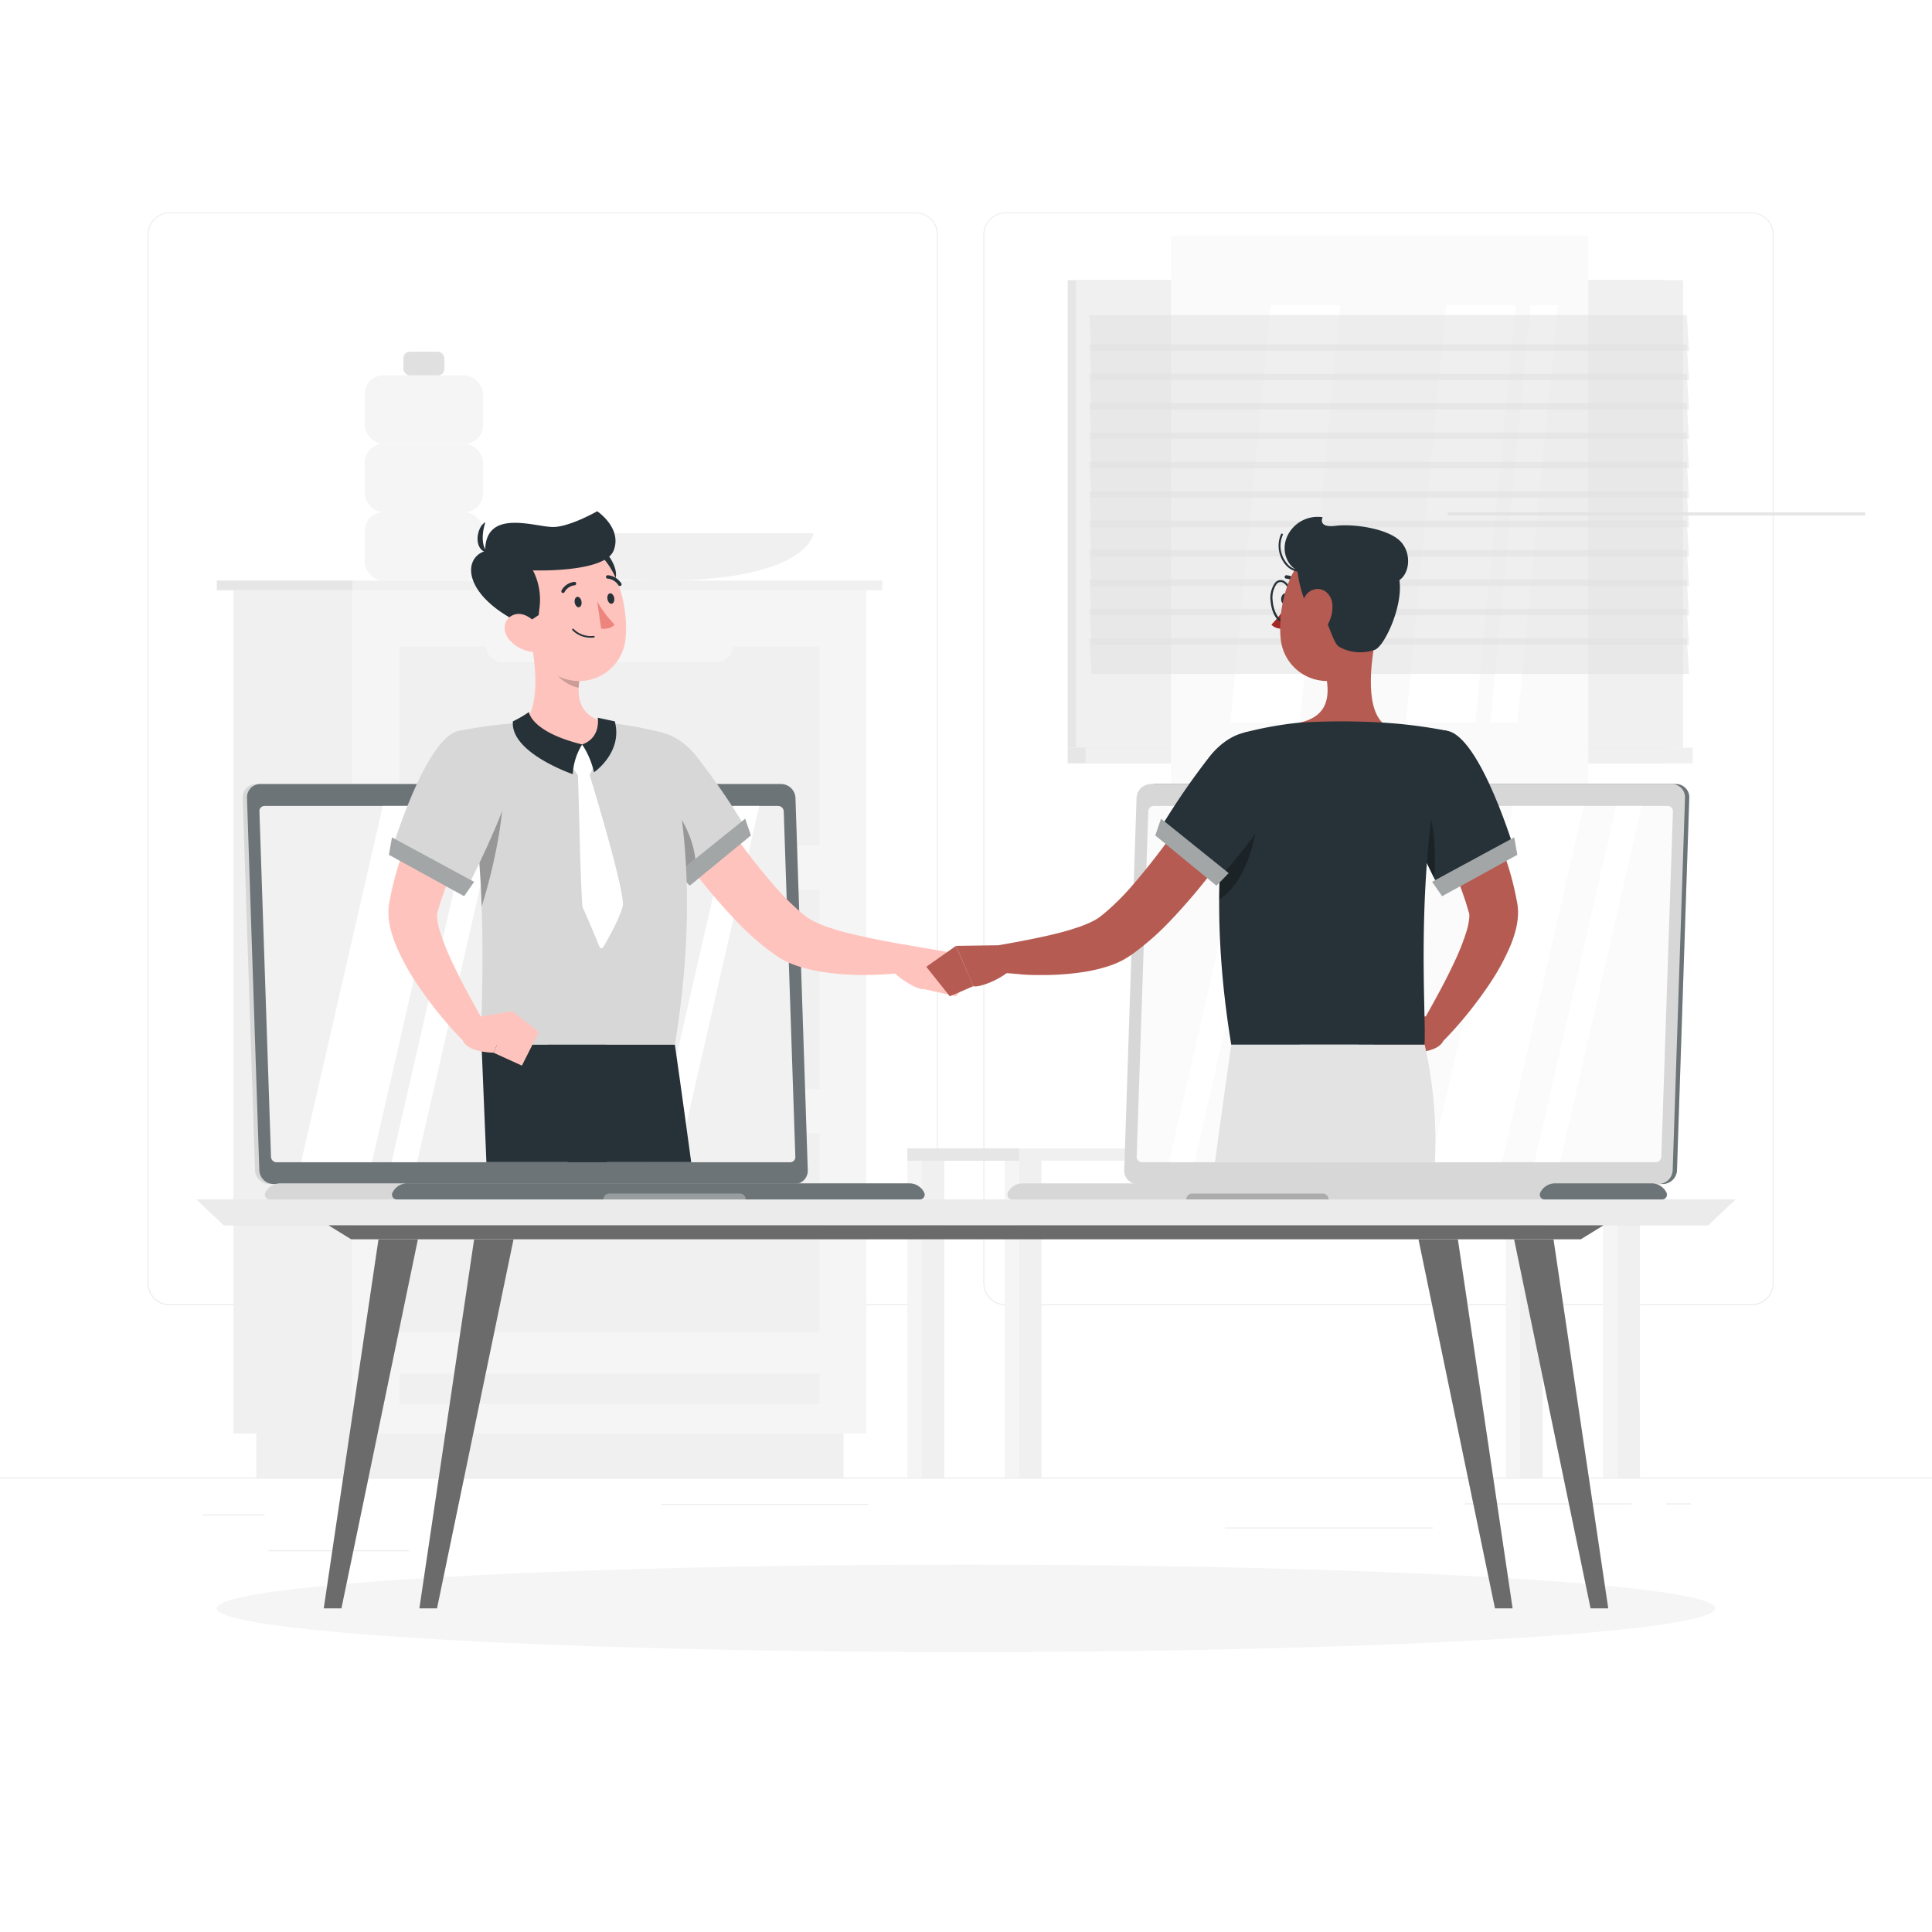 <?xml version="1.0" encoding="UTF-8"?> <svg xmlns="http://www.w3.org/2000/svg" xmlns:xlink="http://www.w3.org/1999/xlink" xmlns:svgjs="http://svgjs.com/svgjs" class="animated" id="freepik_stories-live-collaboration" viewBox="0 0 500 500" version="1.1"><style>svg#freepik_stories-live-collaboration:not(.animated) .animable {opacity: 0;}svg#freepik_stories-live-collaboration.animated #freepik--character-1--inject-78 {animation: 6s Infinite linear shake;animation-delay: 0s;}svg#freepik_stories-live-collaboration.animated #freepik--character-2--inject-78 {animation: 6s Infinite linear shake;animation-delay: 0s;} @keyframes shake { 10%, 90% { transform: translate3d(-1px, 0, 0); } 20%, 80% { transform: translate3d(2px, 0, 0); } 30%, 50%, 70% { transform: translate3d(-4px, 0, 0); } 40%, 60% { transform: translate3d(4px, 0, 0); } } .animator-hidden { display: none; }</style><g id="freepik--background-complete--inject-78" class="animable" style="transform-origin: 250px 228.23px;"><rect y="382.4" width="500" height="0.25" style="fill: rgb(235, 235, 235); transform-origin: 250px 382.525px;" id="elqejovzvj05" class="animable"></rect><rect x="52.46" y="391.92" width="16.06" height="0.25" style="fill: rgb(235, 235, 235); transform-origin: 60.49px 392.045px;" id="elw7x8jme7cv" class="animable"></rect><rect x="171.14" y="389.21" width="53.53" height="0.25" style="fill: rgb(235, 235, 235); transform-origin: 197.905px 389.335px;" id="elhz2cuyb28zt" class="animable"></rect><rect x="69.52" y="401.21" width="36.25" height="0.25" style="fill: rgb(235, 235, 235); transform-origin: 87.645px 401.335px;" id="elr1tm4uwien" class="animable"></rect><rect x="379.14" y="389.08" width="43.19" height="0.25" style="fill: rgb(235, 235, 235); transform-origin: 400.735px 389.205px;" id="elsq2tmrf2g3" class="animable"></rect><rect x="431.24" y="389.08" width="6.33" height="0.25" style="fill: rgb(235, 235, 235); transform-origin: 434.405px 389.205px;" id="el9wtvg2izswh" class="animable"></rect><rect x="317" y="395.31" width="53.89" height="0.25" style="fill: rgb(235, 235, 235); transform-origin: 343.945px 395.435px;" id="el8ymej0bat88" class="animable"></rect><path d="M237,337.8H43.91a5.71,5.71,0,0,1-5.7-5.71V60.66A5.71,5.71,0,0,1,43.91,55H237a5.71,5.71,0,0,1,5.71,5.71V332.09A5.71,5.71,0,0,1,237,337.8ZM43.91,55.2a5.46,5.46,0,0,0-5.45,5.46V332.09a5.46,5.46,0,0,0,5.45,5.46H237a5.47,5.47,0,0,0,5.46-5.46V60.66A5.47,5.47,0,0,0,237,55.2Z" style="fill: rgb(235, 235, 235); transform-origin: 140.46px 196.4px;" id="elosth7s597w" class="animable"></path><path d="M453.31,337.8H260.21a5.72,5.72,0,0,1-5.71-5.71V60.66A5.72,5.72,0,0,1,260.21,55h193.1A5.71,5.71,0,0,1,459,60.66V332.09A5.71,5.71,0,0,1,453.31,337.8ZM260.21,55.2a5.47,5.47,0,0,0-5.46,5.46V332.09a5.47,5.47,0,0,0,5.46,5.46h193.1a5.47,5.47,0,0,0,5.46-5.46V60.66a5.47,5.47,0,0,0-5.46-5.46Z" style="fill: rgb(235, 235, 235); transform-origin: 356.75px 196.4px;" id="elc2kmlj7u8t8" class="animable"></path><rect x="389.71" y="298.81" width="6.64" height="83.59" style="fill: rgb(245, 245, 245); transform-origin: 393.03px 340.605px;" id="el11ulwjopgik" class="animable"></rect><rect x="393.46" y="298.81" width="5.78" height="83.59" style="fill: rgb(240, 240, 240); transform-origin: 396.35px 340.605px;" id="eltpwn7q939m" class="animable"></rect><rect x="234.83" y="298.81" width="6.64" height="83.59" style="fill: rgb(245, 245, 245); transform-origin: 238.15px 340.605px;" id="elo83wa25upg" class="animable"></rect><rect x="238.58" y="298.81" width="5.78" height="83.59" style="fill: rgb(240, 240, 240); transform-origin: 241.47px 340.605px;" id="eli4rkd6gbpe" class="animable"></rect><rect x="414.88" y="298.81" width="6.64" height="83.59" style="fill: rgb(245, 245, 245); transform-origin: 418.2px 340.605px;" id="el7ld9t6fwsz" class="animable"></rect><rect x="418.63" y="298.81" width="5.78" height="83.59" style="fill: rgb(240, 240, 240); transform-origin: 421.52px 340.605px;" id="elgdc6lqjd0xe" class="animable"></rect><rect x="260" y="298.81" width="6.64" height="83.59" style="fill: rgb(245, 245, 245); transform-origin: 263.32px 340.605px;" id="el9dfl1cx0xpu" class="animable"></rect><g id="elkek3nm4nzb"><rect x="234.83" y="297.22" width="189.57" height="3.17" style="fill: rgb(240, 240, 240); transform-origin: 329.615px 298.805px; transform: rotate(180deg);" class="animable"></rect></g><g id="eliei5nxvw4z"><rect x="234.83" y="297.22" width="28.92" height="3.17" style="fill: rgb(230, 230, 230); transform-origin: 249.29px 298.805px; transform: rotate(180deg);" class="animable"></rect></g><rect x="263.75" y="298.81" width="5.78" height="83.59" style="fill: rgb(240, 240, 240); transform-origin: 266.64px 340.605px;" id="ele9t0jcn4wye" class="animable"></rect><rect x="311.71" y="236.34" width="17.93" height="60.88" style="fill: rgb(235, 235, 235); transform-origin: 320.675px 266.78px;" id="elt41bdk0b0fq" class="animable"></rect><polygon points="378.26 297.22 318.74 297.22 309.75 225.97 369.27 225.97 378.26 297.22" style="fill: rgb(224, 224, 224); transform-origin: 344.005px 261.595px;" id="ell9edur0w8sc" class="animable"></polygon><polygon points="381.76 297.22 320.28 297.22 311.29 225.97 372.77 225.97 381.76 297.22" style="fill: rgb(240, 240, 240); transform-origin: 346.525px 261.595px;" id="elmn20s9hp29" class="animable"></polygon><polygon points="347.27 297.22 335.34 297.22 338.7 225.97 350.63 225.97 347.27 297.22" style="fill: rgb(250, 250, 250); transform-origin: 342.985px 261.595px;" id="elaig8afw52jv" class="animable"></polygon><polygon points="360.94 297.22 349.2 297.22 352.56 225.97 364.3 225.97 360.94 297.22" style="fill: rgb(250, 250, 250); transform-origin: 356.75px 261.595px;" id="elwfm9cmioed" class="animable"></polygon><rect x="276.32" y="72.51" width="154.63" height="120.99" style="fill: rgb(230, 230, 230); transform-origin: 353.635px 133.005px;" id="elo2v5q74fr6h" class="animable"></rect><rect x="278.49" y="72.51" width="157.1" height="120.99" style="fill: rgb(240, 240, 240); transform-origin: 357.04px 133.005px;" id="el8d05a1pwake" class="animable"></rect><rect x="276.32" y="193.5" width="154.63" height="4.05" style="fill: rgb(230, 230, 230); transform-origin: 353.635px 195.525px;" id="elm9buqirzuf" class="animable"></rect><rect x="280.96" y="193.5" width="157.1" height="4.05" style="fill: rgb(240, 240, 240); transform-origin: 359.51px 195.525px;" id="el9e93exevmm6" class="animable"></rect><g id="elu60yomjpdu"><rect x="303.04" y="60.95" width="108" height="144.11" style="fill: rgb(250, 250, 250); transform-origin: 357.04px 133.005px; transform: rotate(90deg);" class="animable"></rect></g><polygon points="363.85 187 374.25 79.01 392.25 79.01 381.85 187 363.85 187" style="fill: rgb(255, 255, 255); transform-origin: 378.05px 133.005px;" id="eldh0h475ubu" class="animable"></polygon><polygon points="318.43 187 328.83 79.01 346.83 79.01 336.43 187 318.43 187" style="fill: rgb(255, 255, 255); transform-origin: 332.63px 133.005px;" id="elgse1ni2le3g" class="animable"></polygon><path d="M288,150.4a.5.5,0,0,1-.49-.5V83.23a.5.5,0,0,1,1,0V149.9A.5.5,0,0,1,288,150.4Z" style="fill: rgb(240, 240, 240); transform-origin: 288.01px 116.565px;" id="elpf9fzjbncv" class="animable"></path><polygon points="385.71 187 396.11 79.01 403.13 79.01 392.73 187 385.71 187" style="fill: rgb(255, 255, 255); transform-origin: 394.42px 133.005px;" id="elbkesldfx9kv" class="animable"></polygon><g id="elz7xzt9fu58b"><rect x="374.69" y="132.59" width="108" height="0.82" style="fill: rgb(230, 230, 230); transform-origin: 428.69px 133px; transform: rotate(90deg);" class="animable"></rect></g><g id="elu3a6ypdtm2q"><polygon points="437.13 90.78 282.5 90.78 281.9 81.53 436.53 81.53 437.13 90.78" style="fill: rgb(224, 224, 224); opacity: 0.5; transform-origin: 359.515px 86.155px;" class="animable"></polygon></g><g id="el9325k51gdbr"><polygon points="437.13 105.99 282.5 105.99 281.9 96.74 436.53 96.74 437.13 105.99" style="fill: rgb(224, 224, 224); opacity: 0.5; transform-origin: 359.515px 101.365px;" class="animable"></polygon></g><g id="els08uugkxbw"><polygon points="437.13 121.2 282.5 121.2 281.9 111.95 436.53 111.95 437.13 121.2" style="fill: rgb(224, 224, 224); opacity: 0.5; transform-origin: 359.515px 116.575px;" class="animable"></polygon></g><g id="elssczc3vh3go"><polygon points="437.13 136.41 282.5 136.41 281.9 127.16 436.53 127.16 437.13 136.41" style="fill: rgb(224, 224, 224); opacity: 0.5; transform-origin: 359.515px 131.785px;" class="animable"></polygon></g><g id="elwf8ysb1qmc8"><polygon points="437.13 151.61 282.5 151.61 281.9 142.36 436.53 142.36 437.13 151.61" style="fill: rgb(224, 224, 224); opacity: 0.5; transform-origin: 359.515px 146.985px;" class="animable"></polygon></g><g id="el14gsl4kc4dqm"><polygon points="437.13 166.82 282.5 166.82 281.9 157.57 436.53 157.57 437.13 166.82" style="fill: rgb(224, 224, 224); opacity: 0.5; transform-origin: 359.515px 162.195px;" class="animable"></polygon></g><g id="elgsqdveu7s3t"><polygon points="437.13 98.39 282.5 98.39 281.9 89.14 436.53 89.14 437.13 98.39" style="fill: rgb(224, 224, 224); opacity: 0.5; transform-origin: 359.515px 93.765px;" class="animable"></polygon></g><g id="el652j0kid32j"><polygon points="437.13 113.59 282.5 113.59 281.9 104.34 436.53 104.34 437.13 113.59" style="fill: rgb(224, 224, 224); opacity: 0.5; transform-origin: 359.515px 108.965px;" class="animable"></polygon></g><g id="eleuvholobgp"><polygon points="437.13 128.8 282.5 128.8 281.9 119.55 436.53 119.55 437.13 128.8" style="fill: rgb(224, 224, 224); opacity: 0.5; transform-origin: 359.515px 124.175px;" class="animable"></polygon></g><g id="eld230rbsxc7"><polygon points="437.13 144.01 282.5 144.01 281.9 134.76 436.53 134.76 437.13 144.01" style="fill: rgb(224, 224, 224); opacity: 0.5; transform-origin: 359.515px 139.385px;" class="animable"></polygon></g><g id="el7bjy8ujqmwt"><polygon points="437.13 159.22 282.5 159.22 281.9 149.97 436.53 149.97 437.13 159.22" style="fill: rgb(224, 224, 224); opacity: 0.5; transform-origin: 359.515px 154.595px;" class="animable"></polygon></g><g id="elx053fwywp8"><polygon points="437.13 174.43 282.5 174.43 281.9 165.17 436.53 165.17 437.13 174.43" style="fill: rgb(224, 224, 224); opacity: 0.5; transform-origin: 359.515px 169.8px;" class="animable"></polygon></g><g id="elg52634rm6z8"><rect x="94.39" y="114.85" width="30.63" height="17.7" rx="4.82" style="fill: rgb(245, 245, 245); transform-origin: 109.705px 123.7px; transform: rotate(180deg);" class="animable"></rect></g><g id="el0oteeb7r668"><rect x="94.39" y="97.15" width="30.63" height="17.7" rx="4.82" style="fill: rgb(245, 245, 245); transform-origin: 109.705px 106px; transform: rotate(180deg);" class="animable"></rect></g><g id="el8sijwzgtsg3"><rect x="104.4" y="91.02" width="10.61" height="6.13" rx="1.67" style="fill: rgb(224, 224, 224); transform-origin: 109.705px 94.085px; transform: rotate(180deg);" class="animable"></rect></g><g id="elnmacm1tc3"><rect x="94.39" y="132.56" width="30.63" height="17.7" rx="4.82" style="fill: rgb(245, 245, 245); transform-origin: 109.705px 141.41px; transform: rotate(-180deg);" class="animable"></rect></g><path d="M210.52,138s-1,12.3-39.89,12.3-39.9-12.3-39.9-12.3Z" style="fill: rgb(240, 240, 240); transform-origin: 170.625px 144.15px;" id="elahb4ae4msng" class="animable"></path><rect x="60.42" y="152.75" width="30.82" height="218.23" style="fill: rgb(240, 240, 240); transform-origin: 75.83px 261.865px;" id="elxspjbki8r5" class="animable"></rect><rect x="66.33" y="370.98" width="151.98" height="11.42" style="fill: rgb(240, 240, 240); transform-origin: 142.32px 376.69px;" id="elq8dqtvo043q" class="animable"></rect><g id="elayg1s0ntku"><rect x="91.23" y="152.75" width="132.99" height="218.23" style="fill: rgb(245, 245, 245); transform-origin: 157.725px 261.865px; transform: rotate(180deg);" class="animable"></rect></g><g id="elmab28jqiuud"><rect x="103.35" y="230.3" width="108.76" height="51.5" style="fill: rgb(240, 240, 240); transform-origin: 157.73px 256.05px; transform: rotate(180deg);" class="animable"></rect></g><g id="eludggqoi9z5"><rect x="103.35" y="293.28" width="108.76" height="51.5" style="fill: rgb(240, 240, 240); transform-origin: 157.73px 319.03px; transform: rotate(180deg);" class="animable"></rect></g><g id="elfm03xbxq8fp"><rect x="103.35" y="355.51" width="108.76" height="7.85" style="fill: rgb(240, 240, 240); transform-origin: 157.73px 359.435px; transform: rotate(180deg);" class="animable"></rect></g><path d="M185.37,234.37H130.09a4.33,4.33,0,0,1-4.32-4.32h0a4.33,4.33,0,0,1,4.32-4.31h55.28a4.33,4.33,0,0,1,4.32,4.31h0A4.33,4.33,0,0,1,185.37,234.37Z" style="fill: rgb(245, 245, 245); transform-origin: 157.73px 230.055px;" id="el6liwpq6jj7n" class="animable"></path><g id="ellzmyj693v39"><rect x="103.35" y="167.31" width="108.76" height="51.5" style="fill: rgb(240, 240, 240); transform-origin: 157.73px 193.06px; transform: rotate(180deg);" class="animable"></rect></g><path d="M185.37,171.39H130.09a4.33,4.33,0,0,1-4.32-4.32h0a4.33,4.33,0,0,1,4.32-4.32h55.28a4.33,4.33,0,0,1,4.32,4.32h0A4.33,4.33,0,0,1,185.37,171.39Z" style="fill: rgb(245, 245, 245); transform-origin: 157.73px 167.07px;" id="eljz3ehd92en9" class="animable"></path><path d="M185.37,297.36H130.09a4.33,4.33,0,0,1-4.32-4.32h0a4.33,4.33,0,0,1,4.32-4.32h55.28a4.33,4.33,0,0,1,4.32,4.32h0A4.33,4.33,0,0,1,185.37,297.36Z" style="fill: rgb(245, 245, 245); transform-origin: 157.73px 293.04px;" id="ele85i8noiunk" class="animable"></path><rect x="91.23" y="150.26" width="137.1" height="2.49" style="fill: rgb(240, 240, 240); transform-origin: 159.78px 151.505px;" id="elrf8qwujzv5" class="animable"></rect><g id="elckayy2c1qw8"><rect x="56.11" y="150.26" width="35.12" height="2.49" style="fill: rgb(230, 230, 230); transform-origin: 73.67px 151.505px; transform: rotate(180deg);" class="animable"></rect></g></g><g id="freepik--Shadow--inject-78" class="animable" style="transform-origin: 250px 416.24px;"><ellipse id="freepik--path--inject-78" cx="250" cy="416.24" rx="193.89" ry="11.32" style="fill: rgb(245, 245, 245); transform-origin: 250px 416.24px;" class="animable"></ellipse></g><g id="freepik--Table--inject-78" class="animable" style="transform-origin: 250px 363.325px;"><polygon points="442.06 317.11 57.94 317.11 50.86 310.41 449.14 310.41 442.06 317.11" style="fill: rgb(215, 215, 215); transform-origin: 250px 313.76px;" id="elmh7f1krllte" class="animable"></polygon><g id="elkj4nvf02w5"><polygon points="442.06 317.11 57.94 317.11 50.86 310.41 449.14 310.41 442.06 317.11" style="fill: rgb(255, 255, 255); opacity: 0.5; transform-origin: 250px 313.76px;" class="animable"></polygon></g><polygon points="409.12 320.72 90.88 320.72 85.01 317.11 414.99 317.11 409.12 320.72" style="fill: rgb(215, 215, 215); transform-origin: 250px 318.915px;" id="elfhhnrzyrwmj" class="animable"></polygon><g id="eltfd2c3u9mp"><polygon points="409.12 320.72 90.88 320.72 85.01 317.11 414.99 317.11 409.12 320.72" style="opacity: 0.5; transform-origin: 250px 318.915px;" class="animable"></polygon></g><polygon points="88.36 416.24 83.79 416.24 97.96 320.72 108.15 320.72 88.36 416.24" style="fill: rgb(215, 215, 215); transform-origin: 95.97px 368.48px;" id="ellhnyipm05h" class="animable"></polygon><g id="eliewo5dxslqh"><polygon points="88.36 416.24 83.79 416.24 97.96 320.72 108.15 320.72 88.36 416.24" style="opacity: 0.5; transform-origin: 95.97px 368.48px;" class="animable"></polygon></g><polygon points="113.1 416.24 108.54 416.24 122.71 320.72 132.9 320.72 113.1 416.24" style="fill: rgb(215, 215, 215); transform-origin: 120.72px 368.48px;" id="el47z0qv2p4ko" class="animable"></polygon><g id="elzh2xmdwsz9"><polygon points="113.1 416.24 108.54 416.24 122.71 320.72 132.9 320.72 113.1 416.24" style="opacity: 0.5; transform-origin: 120.72px 368.48px;" class="animable"></polygon></g><polygon points="411.64 416.24 416.21 416.24 402.04 320.72 391.85 320.72 411.64 416.24" style="fill: rgb(215, 215, 215); transform-origin: 404.03px 368.48px;" id="el4avp6va8ibw" class="animable"></polygon><g id="elbaeas59x4h"><polygon points="411.64 416.24 416.21 416.24 402.04 320.72 391.85 320.72 411.64 416.24" style="opacity: 0.5; transform-origin: 404.03px 368.48px;" class="animable"></polygon></g><polygon points="386.9 416.24 391.46 416.24 377.29 320.72 367.1 320.72 386.9 416.24" style="fill: rgb(215, 215, 215); transform-origin: 379.28px 368.48px;" id="el9ificndv7ho" class="animable"></polygon><g id="elu49qv3jvy08"><polygon points="386.9 416.24 391.46 416.24 377.29 320.72 367.1 320.72 386.9 416.24" style="opacity: 0.5; transform-origin: 379.28px 368.48px;" class="animable"></polygon></g></g><g id="freepik--Gear--inject-78" class="animable animator-hidden" style="transform-origin: 242.47px 146.996px;"><path d="M224.28,95.14l12.91.87a2.75,2.75,0,0,1,2.34,1.62l1.36,3a2.76,2.76,0,0,0,1.49,1.42,37.35,37.35,0,0,1,4.7,2.33,2.78,2.78,0,0,0,2,.32l3.24-.76a2.78,2.78,0,0,1,2.71.87l8.52,9.74a2.77,2.77,0,0,1,.5,2.81l-1.18,3.1a2.77,2.77,0,0,0,.05,2.06,37.7,37.7,0,0,1,1.68,5,2.72,2.72,0,0,0,1.21,1.66l2.82,1.75a2.75,2.75,0,0,1,1.3,2.53l-.86,12.92a2.74,2.74,0,0,1-1.63,2.33l-3,1.36a2.83,2.83,0,0,0-1.42,1.49,36,36,0,0,1-2.32,4.7,2.75,2.75,0,0,0-.32,2l.75,3.23a2.75,2.75,0,0,1-.87,2.71l-9.74,8.52a2.75,2.75,0,0,1-2.8.5l-3.11-1.18a2.79,2.79,0,0,0-2.05,0,38.72,38.72,0,0,1-5,1.68,2.76,2.76,0,0,0-1.66,1.21l-1.75,2.82a2.77,2.77,0,0,1-2.54,1.3l-12.91-.86a2.77,2.77,0,0,1-2.34-1.62l-1.36-3a2.76,2.76,0,0,0-1.49-1.42,37.35,37.35,0,0,1-4.7-2.33,2.77,2.77,0,0,0-2-.32l-3.23.76a2.76,2.76,0,0,1-2.71-.87l-8.53-9.74a2.79,2.79,0,0,1-.5-2.81l1.18-3.1a2.74,2.74,0,0,0-.05-2.05,38.34,38.34,0,0,1-1.68-5,2.72,2.72,0,0,0-1.21-1.66l-2.82-1.75a2.75,2.75,0,0,1-1.3-2.53l.86-12.92a2.78,2.78,0,0,1,1.63-2.34l3-1.35a2.76,2.76,0,0,0,1.42-1.49,37.48,37.48,0,0,1,2.33-4.71,2.79,2.79,0,0,0,.33-2l-.76-3.23a2.76,2.76,0,0,1,.87-2.71l9.74-8.52a2.76,2.76,0,0,1,2.8-.51l3.11,1.18a2.74,2.74,0,0,0,2.05,0,37.23,37.23,0,0,1,5-1.68A2.81,2.81,0,0,0,220,99.27l1.75-2.82A2.78,2.78,0,0,1,224.28,95.14Zm-20.75,40.37a24.49,24.49,0,1,0,26.06-22.8A24.5,24.5,0,0,0,203.53,135.51Z" style="fill: rgb(215, 215, 215); transform-origin: 227.945px 137.096px;" id="elw99hxuyfgel" class="animable"></path><path d="M275.45,149.72l4.43-1.5a1.38,1.38,0,0,1,1.37.3l.73.7a1.41,1.41,0,0,0,.93.36,13.68,13.68,0,0,1,1.82.12,1.33,1.33,0,0,0,1-.24l.82-.59a1.38,1.38,0,0,1,1.4-.11l4.19,2.08a1.36,1.36,0,0,1,.76,1.17l0,1a1.38,1.38,0,0,0,.4.92,13.07,13.07,0,0,1,1.2,1.37,1.39,1.39,0,0,0,.85.52l1,.16a1.35,1.35,0,0,1,1.06.91l1.5,4.43a1.35,1.35,0,0,1-.29,1.37l-.7.73a1.39,1.39,0,0,0-.36.93,13.79,13.79,0,0,1-.12,1.82,1.34,1.34,0,0,0,.23,1l.59.82a1.34,1.34,0,0,1,.12,1.39l-2.08,4.2a1.36,1.36,0,0,1-1.17.76l-1,0a1.33,1.33,0,0,0-.91.4,17.55,17.55,0,0,1-1.37,1.2,1.39,1.39,0,0,0-.52.85l-.16,1a1.35,1.35,0,0,1-.91,1.06l-4.43,1.5a1.35,1.35,0,0,1-1.37-.3l-.74-.69a1.32,1.32,0,0,0-.93-.36,13.64,13.64,0,0,1-1.81-.12,1.33,1.33,0,0,0-1,.23l-.82.59a1.36,1.36,0,0,1-1.4.12l-4.19-2.08a1.36,1.36,0,0,1-.76-1.18l0-1a1.38,1.38,0,0,0-.4-.91,14.18,14.18,0,0,1-1.2-1.37,1.3,1.3,0,0,0-.85-.52l-1-.16a1.4,1.4,0,0,1-1.07-.91l-1.5-4.44a1.36,1.36,0,0,1,.3-1.36l.7-.73a1.41,1.41,0,0,0,.36-.94,13.79,13.79,0,0,1,.12-1.82,1.35,1.35,0,0,0-.24-1l-.58-.82a1.34,1.34,0,0,1-.12-1.39l2.08-4.2a1.33,1.33,0,0,1,1.17-.75l1,0a1.38,1.38,0,0,0,.92-.4,14.18,14.18,0,0,1,1.37-1.2,1.39,1.39,0,0,0,.52-.85l.16-1A1.35,1.35,0,0,1,275.45,149.72Zm2.65,16.18a5,5,0,1,0,3.14-6.35A5,5,0,0,0,278.1,165.9Z" style="fill: rgb(215, 215, 215); transform-origin: 282.853px 164.287px;" id="elbdpire98s1r" class="animable"></path><g id="elds10f9yt3p"><path d="M275.45,149.72l4.43-1.5a1.38,1.38,0,0,1,1.37.3l.73.7a1.41,1.41,0,0,0,.93.36,13.68,13.68,0,0,1,1.82.12,1.33,1.33,0,0,0,1-.24l.82-.59a1.38,1.38,0,0,1,1.4-.11l4.19,2.08a1.36,1.36,0,0,1,.76,1.17l0,1a1.38,1.38,0,0,0,.4.92,13.07,13.07,0,0,1,1.2,1.37,1.39,1.39,0,0,0,.85.52l1,.16a1.35,1.35,0,0,1,1.06.91l1.5,4.43a1.35,1.35,0,0,1-.29,1.37l-.7.73a1.39,1.39,0,0,0-.36.93,13.79,13.79,0,0,1-.12,1.82,1.34,1.34,0,0,0,.23,1l.59.82a1.34,1.34,0,0,1,.12,1.39l-2.08,4.2a1.36,1.36,0,0,1-1.17.76l-1,0a1.33,1.33,0,0,0-.91.4,17.55,17.55,0,0,1-1.37,1.2,1.39,1.39,0,0,0-.52.85l-.16,1a1.35,1.35,0,0,1-.91,1.06l-4.43,1.5a1.35,1.35,0,0,1-1.37-.3l-.74-.69a1.32,1.32,0,0,0-.93-.36,13.64,13.64,0,0,1-1.81-.12,1.33,1.33,0,0,0-1,.23l-.82.59a1.36,1.36,0,0,1-1.4.12l-4.19-2.08a1.36,1.36,0,0,1-.76-1.18l0-1a1.38,1.38,0,0,0-.4-.91,14.18,14.18,0,0,1-1.2-1.37,1.3,1.3,0,0,0-.85-.52l-1-.16a1.4,1.4,0,0,1-1.07-.91l-1.5-4.44a1.36,1.36,0,0,1,.3-1.36l.7-.73a1.41,1.41,0,0,0,.36-.94,13.79,13.79,0,0,1,.12-1.82,1.35,1.35,0,0,0-.24-1l-.58-.82a1.34,1.34,0,0,1-.12-1.39l2.08-4.2a1.33,1.33,0,0,1,1.17-.75l1,0a1.38,1.38,0,0,0,.92-.4,14.18,14.18,0,0,1,1.37-1.2,1.39,1.39,0,0,0,.52-.85l.16-1A1.35,1.35,0,0,1,275.45,149.72Zm2.65,16.18a5,5,0,1,0,3.14-6.35A5,5,0,0,0,278.1,165.9Z" style="fill: rgb(255, 255, 255); opacity: 0.5; transform-origin: 282.853px 164.287px;" class="animable"></path></g><path d="M249.9,197.74l5.5-9.53a2.35,2.35,0,0,0-2-3.52h-11a2.34,2.34,0,0,0-2,3.52l5.5,9.53A2.35,2.35,0,0,0,249.9,197.74Z" style="fill: rgb(215, 215, 215); transform-origin: 247.896px 191.773px;" id="elabcdhx0c0xn" class="animable"></path></g><g id="freepik--character-1--inject-78" class="animable" style="transform-origin: 157.309px 221.36px;"><path d="M69.69,306.42H204.5a3.44,3.44,0,0,0,3.45-3.56l-3.19-96.38a3.74,3.74,0,0,0-3.69-3.57H66.27a3.43,3.43,0,0,0-3.45,3.57L66,302.86A3.71,3.71,0,0,0,69.69,306.42Z" style="fill: rgb(215, 215, 215); transform-origin: 135.385px 254.665px;" id="elyqxu3xgmjck" class="animable"></path><path d="M70.79,306.42H205.6a3.44,3.44,0,0,0,3.45-3.56l-3.19-96.38a3.74,3.74,0,0,0-3.69-3.57H67.37a3.44,3.44,0,0,0-3.45,3.57l3.19,96.38A3.71,3.71,0,0,0,70.79,306.42Z" style="fill: rgb(215, 215, 215); transform-origin: 136.485px 254.665px;" id="elb84sbkhw2m" class="animable"></path><g id="elhi34635g1yr"><g style="opacity: 0.6; transform-origin: 136.485px 254.665px;" class="animable"><path d="M70.79,306.42H205.6a3.44,3.44,0,0,0,3.45-3.56l-3.19-96.38a3.74,3.74,0,0,0-3.69-3.57H67.37a3.44,3.44,0,0,0-3.45,3.57l3.19,96.38A3.71,3.71,0,0,0,70.79,306.42Z" style="fill: rgb(38, 50, 56); transform-origin: 136.485px 254.665px;" id="el3f7xy6hjm3v" class="animable"></path></g></g><path d="M72.53,306.25H235.34a4.27,4.27,0,0,1,3.84,2.4,1.23,1.23,0,0,1-1.12,1.76H69.81a1.23,1.23,0,0,1-1.13-1.76A4.28,4.28,0,0,1,72.53,306.25Z" style="fill: rgb(215, 215, 215); transform-origin: 153.93px 308.33px;" id="eljtdvcv89j8" class="animable"></path><g id="elqbz6bm05gie"><path d="M235.34,306.25H105.42a4.28,4.28,0,0,0-3.85,2.4,1.23,1.23,0,0,0,1.13,1.76H238.06a1.23,1.23,0,0,0,1.12-1.76A4.27,4.27,0,0,0,235.34,306.25Z" style="fill: rgb(38, 50, 56); opacity: 0.6; transform-origin: 170.375px 308.33px;" class="animable"></path></g><g id="el2zyetv1f1z8"><path d="M157.68,308.89h33.8a1.52,1.52,0,0,1,1.51,1.52H156.16A1.52,1.52,0,0,1,157.68,308.89Z" style="fill: rgb(255, 255, 255); opacity: 0.3; transform-origin: 174.575px 309.65px;" class="animable"></path></g><g id="elj07kk84v8a"><path d="M205.83,299.37l-3-89.4a1.46,1.46,0,0,0-1.44-1.39H68.48A1.33,1.33,0,0,0,67.14,210l3,89.4a1.44,1.44,0,0,0,1.43,1.39h133A1.34,1.34,0,0,0,205.83,299.37Z" style="fill: rgb(255, 255, 255); opacity: 0.9; transform-origin: 136.485px 254.685px;" class="animable"></path></g><polygon points="96.26 300.76 77.93 300.76 99.06 208.58 117.39 208.58 96.26 300.76" style="fill: rgb(255, 255, 255); transform-origin: 97.66px 254.67px;" id="ele7w5fwrom8s" class="animable"></polygon><polygon points="107.94 300.76 101.34 300.76 122.47 208.58 129.07 208.58 107.94 300.76" style="fill: rgb(255, 255, 255); transform-origin: 115.205px 254.67px;" id="elt8ndx92e8cm" class="animable"></polygon><polygon points="175.37 300.76 168.77 300.76 189.9 208.58 196.49 208.58 175.37 300.76" style="fill: rgb(255, 255, 255); transform-origin: 182.63px 254.67px;" id="elpdd2igce2np" class="animable"></polygon><g id="el7p9k5av60x6"><path d="M133.82,205.9a1.1,1.1,0,0,0,1.08,1,1,1,0,0,0,1-1,1.08,1.08,0,0,0-1.08-1A1,1,0,0,0,133.82,205.9Z" style="fill: rgb(255, 255, 255); opacity: 0.4; transform-origin: 134.86px 205.9px;" class="animable"></path></g><path d="M176.74,196.06c1.77,2.84,3.68,5.85,5.59,8.75s3.87,5.8,5.87,8.64a181.63,181.63,0,0,0,12.57,16.23,63.62,63.62,0,0,0,6.85,6.73l.86.68a6.44,6.44,0,0,0,.59.45,16.11,16.11,0,0,0,1.61.93,30.08,30.08,0,0,0,4.18,1.66c1.51.51,3.1,1,4.72,1.37s3.29.8,5,1.15c3.35.71,6.85,1.36,10.22,1.94v7c-1.92.28-3.72.42-5.59.55s-3.72.18-5.6.19a69.62,69.62,0,0,1-11.46-.91,42.18,42.18,0,0,1-6.05-1.52,23.62,23.62,0,0,1-3.22-1.38c-.55-.26-1.13-.63-1.69-1l-1.29-.9a69.42,69.42,0,0,1-8.9-7.79,159.27,159.27,0,0,1-14.29-17.18q-3.25-4.45-6.26-9c-2-3.08-4-6.1-5.86-9.38Z" style="fill: rgb(255, 195, 189); transform-origin: 199.695px 224.195px;" id="elzvciwbzq27a" class="animable"></path><path d="M159.91,198c-1,8.78,19.93,29.76,19.93,29.76L194,215.94a192.12,192.12,0,0,0-13.75-20.21C172.2,185.76,161,188.07,159.91,198Z" style="fill: rgb(215, 215, 215); transform-origin: 176.938px 208.532px;" id="elbb7sykmsgxu" class="animable"></path><g id="elj0gwjfxtsjm"><path d="M171.35,204.23c-5.59-6-8.26-7.55-11.48-5.16.43,9.27,20,28.67,20,28.67C181.15,217.79,176.08,211.39,171.35,204.23Z" style="opacity: 0.3; transform-origin: 169.97px 212.868px;" class="animable"></path></g><polygon points="192.85 211.89 194.34 216.21 178.5 229.21 175.37 225.96 192.85 211.89" style="fill: rgb(215, 215, 215); transform-origin: 184.855px 220.55px;" id="elhque5dbpf57" class="animable"></polygon><g id="el5u4rx40wb3m"><polygon points="192.85 211.89 194.34 216.21 178.5 229.21 175.37 225.96 192.85 211.89" style="fill: rgb(38, 50, 56); opacity: 0.3; transform-origin: 184.855px 220.55px;" class="animable"></polygon></g><path d="M234.05,244.45l11,1.89L239,256c-1.44.23-7.18-2.88-9.72-6.74Z" style="fill: rgb(255, 195, 189); transform-origin: 237.165px 250.231px;" id="el9xa0nnqa6aq" class="animable"></path><polygon points="251.8 252.86 247.41 257.84 238.99 255.95 245.03 246.34 251.8 252.86" style="fill: rgb(255, 195, 189); transform-origin: 245.395px 252.09px;" id="elkkzepq5sxh" class="animable"></polygon><path d="M171.3,189.59s12,28.22,3.36,80.78h-50c-.61-7.67,2.91-45.1-5.74-81.26A127.93,127.93,0,0,1,135.59,187a183.59,183.59,0,0,1,21.25,0A95.13,95.13,0,0,1,171.3,189.59Z" style="fill: rgb(215, 215, 215); transform-origin: 148.354px 228.531px;" id="elnyxsa3sf9vn" class="animable"></path><g id="el3d6os0ebugq"><path d="M130.09,198c1,6-.34,20.18-5.44,36.64a238.66,238.66,0,0,0-4.91-42v-.07C123,192.3,129.1,192.46,130.09,198Z" style="opacity: 0.3; transform-origin: 125.069px 213.567px;" class="animable"></path></g><path d="M136.86,163.07c1.58,6.84,3.35,19.37-1.27,23.93,0,0,2,5.66,14.7,5.66,14,0,6.55-5.66,6.55-5.66-7.69-1.82-7.69-7.48-6.55-12.79Z" style="fill: rgb(255, 195, 189); transform-origin: 147.205px 177.865px;" id="elweigzwawea" class="animable"></path><path d="M151.15,193.19l3,3.17a.64.64,0,0,1,.12.72l-1.5,3.13a.63.63,0,0,1-.55.37l-2.27.11a.63.63,0,0,1-.55-.28l-2.1-3a.65.65,0,0,1,0-.78l2.88-3.41A.63.63,0,0,1,151.15,193.19Z" style="fill: rgb(255, 255, 255); transform-origin: 150.751px 196.834px;" id="el7un3p7ollkh" class="animable"></path><path d="M150.66,192.66a16.29,16.29,0,0,0-2.43,7.7s-16.23-5.55-15.49-13.67a32.15,32.15,0,0,0,4.15-2.41S137.42,189.41,150.66,192.66Z" style="fill: rgb(38, 50, 56); transform-origin: 141.688px 192.32px;" id="el9nn3vhbaq2n" class="animable"></path><path d="M150.66,192.66a22.15,22.15,0,0,1,3.07,7.21s7.52-5.15,5.38-13.18l-4.42-.95S155.62,190.92,150.66,192.66Z" style="fill: rgb(38, 50, 56); transform-origin: 155.077px 192.805px;" id="el1yhcivfx1sm" class="animable"></path><path d="M152.5,200.24c1,3.32,8.54,27.94,8.73,33.83a.76.76,0,0,1,0,.15c-.7,3.17-3.84,8.73-5.12,10.91a.53.53,0,0,1-.95-.06c-.88-2.15-3-7.3-4.4-10.31a.61.61,0,0,1-.05-.18c-.66-10.75-.84-27.47-1.17-34.15a.53.53,0,0,1,.53-.56H152A.53.53,0,0,1,152.5,200.24Z" style="fill: rgb(255, 255, 255); transform-origin: 155.386px 222.634px;" id="elg6vmgefsch" class="animable"></path><g id="elp1hihl0wslj"><path d="M142.34,167.61l7.95,6.59a21.51,21.51,0,0,0-.53,3.77c-2.93-.42-7-3.61-7.45-6.66A10,10,0,0,1,142.34,167.61Z" style="opacity: 0.2; transform-origin: 146.221px 172.79px;" class="animable"></path></g><path d="M156.44,142.74c1.89,1.41,5.12,7.37,1,8.93S151.81,139.28,156.44,142.74Z" style="fill: rgb(38, 50, 56); transform-origin: 156.515px 146.989px;" id="elkruof5xkyk9" class="animable"></path><path d="M134.4,154.87c1.89,9.11,2.54,14.52,7.87,18.71a12.09,12.09,0,0,0,19.64-8.53c.78-8.45-2.46-21.92-12-24.58A12.23,12.23,0,0,0,134.4,154.87Z" style="fill: rgb(255, 195, 189); transform-origin: 148.059px 158.093px;" id="elqrlau1am07" class="animable"></path><path d="M135.59,161.73l3.82-2.55.25-2.22a16.54,16.54,0,0,0-1.73-9.35h0s18.57.69,20.87-5.12-4.24-10.18-4.24-10.18-6.57,3.77-11,4.07-18-5.24-18,6.23c-6,1.85-5.8,11.72,10,19.12" style="fill: rgb(38, 50, 56); transform-origin: 140.606px 147.02px;" id="elomnryit2i7f" class="animable"></path><path d="M126.23,143.06s-2.46-1.95-.63-7.91C123.35,136.27,122.27,142.36,126.23,143.06Z" style="fill: rgb(38, 50, 56); transform-origin: 124.907px 139.105px;" id="elzzzzsatmes" class="animable"></path><path d="M131.71,165.44a9.25,9.25,0,0,0,6,3.25c3.1.33,4-2.53,2.66-5.16-1.24-2.36-4.34-5.38-7.2-4.49S129.86,163.19,131.71,165.44Z" style="fill: rgb(255, 195, 189); transform-origin: 135.787px 163.798px;" id="el1iijcty0wnv" class="animable"></path><path d="M178.88,300.76H146.93c-2.87-17.34-5.18-30.39-5.18-30.39h32.91S176.51,283.2,178.88,300.76Z" style="fill: rgb(38, 50, 56); transform-origin: 160.315px 285.565px;" id="el4omi1ss6944" class="animable"></path><path d="M125.88,300.76c-.72-17.34-1.26-30.39-1.26-30.39h32.26s.16,13.21.23,30.39Z" style="fill: rgb(38, 50, 56); transform-origin: 140.865px 285.565px;" id="eldxhjhtaqdi" class="animable"></path><path d="M148.73,155.9c.11.75.59,1.31,1.08,1.26s.8-.71.69-1.45-.59-1.31-1.08-1.26S148.62,155.15,148.73,155.9Z" style="fill: rgb(38, 50, 56); transform-origin: 149.615px 155.805px;" id="elvk2gclbugp" class="animable"></path><path d="M157.2,155c.11.75.59,1.31,1.08,1.25s.8-.7.69-1.44-.59-1.31-1.08-1.26S157.09,154.22,157.2,155Z" style="fill: rgb(38, 50, 56); transform-origin: 158.085px 154.901px;" id="elodzbt0umy4o" class="animable"></path><path d="M154.56,155.64a28.32,28.32,0,0,0,4.5,6c-1.14,1.38-3.48,1.06-3.48,1.06Z" style="fill: rgb(237, 132, 126); transform-origin: 156.81px 159.186px;" id="elr8zeuasm3w" class="animable"></path><path d="M152.14,165a7.33,7.33,0,0,0,1.55,0,.22.22,0,0,0,.2-.24.23.23,0,0,0-.25-.2,6.2,6.2,0,0,1-5.18-1.78.22.22,0,0,0-.34.29A6.44,6.44,0,0,0,152.14,165Z" style="fill: rgb(38, 50, 56); transform-origin: 150.979px 163.871px;" id="el81dbg3eh5n" class="animable"></path><path d="M145.67,153.46a.43.43,0,0,0,.43-.22,3.35,3.35,0,0,1,2.6-1.76.45.45,0,0,0,.42-.47.44.44,0,0,0-.46-.42,4.27,4.27,0,0,0-3.33,2.21.44.44,0,0,0,.17.61A.34.34,0,0,0,145.67,153.46Z" style="fill: rgb(38, 50, 56); transform-origin: 147.195px 152.026px;" id="eloxbvpklmqw" class="animable"></path><path d="M160.37,151.67a.47.47,0,0,0,.3-.08.45.45,0,0,0,.12-.61,4.56,4.56,0,0,0-3.51-2.11.45.45,0,0,0-.45.43.45.45,0,0,0,.44.45,3.68,3.68,0,0,1,2.78,1.72A.47.47,0,0,0,160.37,151.67Z" style="fill: rgb(38, 50, 56); transform-origin: 158.845px 150.271px;" id="elfybkwaep1ac" class="animable"></path><path d="M128.47,203.16,126.25,207q-1.12,2-2.19,4-2.16,4-4.14,8.06c-1.3,2.71-2.54,5.43-3.65,8.17-.53,1.36-1.07,2.73-1.53,4.1l-.71,2.05-.59,2-.15.51-.08.26c0,.09,0,0,0,.06s0,.11-.07.22a5.69,5.69,0,0,0,0,1.18,17.34,17.34,0,0,0,.74,3.5,61.33,61.33,0,0,0,3.2,8c2.53,5.43,5.61,10.91,8.64,16.26l-5.53,4.32c-2.36-2.37-4.48-4.78-6.56-7.32s-4-5.18-5.89-8a60.2,60.2,0,0,1-5-9.09,29.64,29.64,0,0,1-1.84-5.62,17.32,17.32,0,0,1-.38-3.55,12.5,12.5,0,0,1,.16-2.14l.08-.52.07-.32.13-.65a75.77,75.77,0,0,1,2.63-10c1.06-3.22,2.3-6.32,3.62-9.38s2.77-6,4.32-8.94c.78-1.45,1.57-2.89,2.4-4.33s1.65-2.8,2.64-4.33Z" style="fill: rgb(255, 195, 189); transform-origin: 114.495px 232.595px;" id="elez5v8r7ji5" class="animable"></path><path d="M118.93,189.11c-8.8,1.29-17.87,31.93-17.87,31.93L120,231.53s7.67-14.58,11.33-25.4C135.16,194.79,128.36,187.73,118.93,189.11Z" style="fill: rgb(215, 215, 215); transform-origin: 116.739px 210.234px;" id="eln7wv0ykmmk" class="animable"></path><polygon points="101.45 216.72 100.65 221.22 120.11 231.93 122.7 228.22 101.45 216.72" style="fill: rgb(215, 215, 215); transform-origin: 111.675px 224.325px;" id="el9echhc2uxar" class="animable"></polygon><g id="elrjdn5kvrw8"><polygon points="101.45 216.72 100.65 221.22 120.11 231.93 122.7 228.22 101.45 216.72" style="fill: rgb(38, 50, 56); opacity: 0.3; transform-origin: 111.675px 224.325px;" class="animable"></polygon></g><path d="M123.2,263.29l9.3-1.62-4.77,10.77s-8.5-.05-8.11-4.43Z" style="fill: rgb(255, 195, 189); transform-origin: 126.053px 267.055px;" id="elwbdqkmx6psb" class="animable"></path><polygon points="139.45 267.08 135.07 275.78 127.73 272.44 132.5 261.67 139.45 267.08" style="fill: rgb(255, 195, 189); transform-origin: 133.59px 268.725px;" id="elxwrigkfeypf" class="animable"></polygon></g><g id="freepik--character-2--inject-78" class="animable animator-active" style="transform-origin: 338.451px 222.085px;"><path d="M430.31,306.42H295.5a3.44,3.44,0,0,1-3.45-3.56l3.19-96.38a3.74,3.74,0,0,1,3.69-3.57h134.8a3.43,3.43,0,0,1,3.45,3.57L434,302.86A3.71,3.71,0,0,1,430.31,306.42Z" style="fill: rgb(215, 215, 215); transform-origin: 364.615px 254.665px;" id="el6o5zpd9iat" class="animable"></path><g id="elt4erwkkzjae"><path d="M430.31,306.42H295.5a3.44,3.44,0,0,1-3.45-3.56l3.19-96.38a3.74,3.74,0,0,1,3.69-3.57h134.8a3.43,3.43,0,0,1,3.45,3.57L434,302.86A3.71,3.71,0,0,1,430.31,306.42Z" style="fill: rgb(38, 50, 56); opacity: 0.6; transform-origin: 364.615px 254.665px;" class="animable"></path></g><path d="M429.21,306.42H294.4a3.44,3.44,0,0,1-3.45-3.56l3.19-96.38a3.74,3.74,0,0,1,3.69-3.57h134.8a3.44,3.44,0,0,1,3.45,3.57l-3.19,96.38A3.71,3.71,0,0,1,429.21,306.42Z" style="fill: rgb(215, 215, 215); transform-origin: 363.515px 254.665px;" id="elbj2rguti8r8" class="animable"></path><path d="M427.47,306.25H264.66a4.27,4.27,0,0,0-3.84,2.4,1.23,1.23,0,0,0,1.12,1.76H430.19a1.23,1.23,0,0,0,1.13-1.76A4.28,4.28,0,0,0,427.47,306.25Z" style="fill: rgb(215, 215, 215); transform-origin: 346.07px 308.33px;" id="elfldzs9upmd" class="animable"></path><g id="elpzi25lh5j4g"><path d="M427.47,306.25h-25a4.28,4.28,0,0,0-3.85,2.4,1.23,1.23,0,0,0,1.13,1.76h30.39a1.23,1.23,0,0,0,1.13-1.76A4.28,4.28,0,0,0,427.47,306.25Z" style="fill: rgb(38, 50, 56); opacity: 0.6; transform-origin: 414.945px 308.33px;" class="animable"></path></g><g id="elp0734hf3g4q"><path d="M342.32,308.89h-33.8a1.52,1.52,0,0,0-1.51,1.52h36.83A1.52,1.52,0,0,0,342.32,308.89Z" style="opacity: 0.2; transform-origin: 325.425px 309.65px;" class="animable"></path></g><g id="el0q7q4m44lmne"><path d="M294.17,299.37l3-89.4a1.46,1.46,0,0,1,1.44-1.39h133a1.33,1.33,0,0,1,1.34,1.39l-3,89.4a1.44,1.44,0,0,1-1.43,1.39h-133A1.34,1.34,0,0,1,294.17,299.37Z" style="fill: rgb(255, 255, 255); opacity: 0.9; transform-origin: 363.56px 254.67px;" class="animable"></path></g><polygon points="388.72 300.76 370.39 300.76 391.52 208.58 409.85 208.58 388.72 300.76" style="fill: rgb(255, 255, 255); transform-origin: 390.12px 254.67px;" id="el5in6og2tfcy" class="animable"></polygon><polygon points="309.13 300.76 302.53 300.76 323.66 208.58 330.25 208.58 309.13 300.76" style="fill: rgb(255, 255, 255); transform-origin: 316.39px 254.67px;" id="elpztatrea2zq" class="animable"></polygon><polygon points="403.75 300.76 397.15 300.76 418.28 208.58 424.88 208.58 403.75 300.76" style="fill: rgb(255, 255, 255); transform-origin: 411.015px 254.67px;" id="ellvdax9af0y9" class="animable"></polygon><g id="elov6vfvw58w"><path d="M366.18,205.9a1.1,1.1,0,0,1-1.08,1,1,1,0,0,1-1-1,1.08,1.08,0,0,1,1.08-1A1,1,0,0,1,366.18,205.9Z" style="opacity: 0.4; transform-origin: 365.14px 205.9px;" class="animable"></path></g><path d="M356.46,163.07c-1.57,6.84-3.35,19.37,1.28,23.93,0,0-2,5.66-14.7,5.66-14,0-6.55-5.66-6.55-5.66,7.69-1.82,7.69-7.48,6.54-12.79Z" style="fill: rgb(181, 91, 82); transform-origin: 346.125px 177.865px;" id="elqzhhkbls0w" class="animable"></path><path d="M376.81,195.56c1,1.53,1.82,2.87,2.64,4.33s1.63,2.88,2.41,4.33c1.54,2.92,3,5.89,4.32,8.94s2.56,6.16,3.61,9.38a75.79,75.79,0,0,1,2.64,10l.13.65.06.32.09.52a14.91,14.91,0,0,1,.16,2.14,18.84,18.84,0,0,1-.38,3.55,29.63,29.63,0,0,1-1.85,5.62,59.3,59.3,0,0,1-5,9.09c-1.86,2.79-3.82,5.43-5.9,8a97.82,97.82,0,0,1-6.56,7.32l-5.52-4.32c3-5.35,6.11-10.83,8.64-16.26a61.23,61.23,0,0,0,3.19-8,17.34,17.34,0,0,0,.74-3.5,5.18,5.18,0,0,0,0-1.18c0-.11,0-.21-.08-.22l0-.06-.07-.26-.15-.51-.6-2-.7-2.05c-.47-1.37-1-2.74-1.54-4.1-1.11-2.74-2.35-5.46-3.64-8.17s-2.71-5.39-4.14-8.06q-1.06-2-2.19-4l-2.22-3.83Z" style="fill: rgb(182, 91, 82); transform-origin: 378.885px 232.655px;" id="elgvn8i7fd09" class="animable"></path><path d="M374.4,189.11c8.8,1.29,17.86,31.93,17.86,31.93l-18.93,10.49S365.65,217,362,206.13C358.16,194.79,365,187.73,374.4,189.11Z" style="fill: rgb(38, 50, 56); transform-origin: 376.586px 210.234px;" id="el3uynwc7qn1p" class="animable"></path><g id="elz5zan0n6pt"><path d="M368.67,205.9,367.24,219c1.43,3.15,2.83,6,3.92,8.25C371.57,222,371.56,213.46,368.67,205.9Z" style="opacity: 0.3; transform-origin: 369.296px 216.575px;" class="animable"></path></g><polygon points="391.87 216.72 392.68 221.22 373.22 231.93 370.63 228.22 391.87 216.72" style="fill: rgb(215, 215, 215); transform-origin: 381.655px 224.325px;" id="elthkk605sln8" class="animable"></polygon><g id="eli28lluj0gkq"><polygon points="391.87 216.72 392.68 221.22 373.22 231.93 370.63 228.22 391.87 216.72" style="fill: rgb(38, 50, 56); opacity: 0.3; transform-origin: 381.655px 224.325px;" class="animable"></polygon></g><path d="M370.13,263.29l-9.31-1.62,4.78,10.77s8.49-.05,8.1-4.43Z" style="fill: rgb(181, 91, 82); transform-origin: 367.267px 267.055px;" id="elujsw4b2vtcs" class="animable"></path><polygon points="353.88 267.08 358.25 275.78 365.6 272.44 360.82 261.67 353.88 267.08" style="fill: rgb(181, 91, 82); transform-origin: 359.74px 268.725px;" id="el3i3iddlhzb3" class="animable"></polygon><path d="M322,189.59s-12,28.22-3.35,80.78h50c.61-7.67-2.92-45.1,5.74-81.26A128.23,128.23,0,0,0,357.74,187a183.59,183.59,0,0,0-21.25,0A95.11,95.11,0,0,0,322,189.59Z" style="fill: rgb(38, 50, 56); transform-origin: 344.953px 228.531px;" id="el2ucmz5lrkf9" class="animable"></path><g id="elh7ju3w27fdj"><path d="M316.65,213.73a169.84,169.84,0,0,0-1.11,19.05c6.8-4.43,9.22-14.59,10.18-21.95Z" style="opacity: 0.3; transform-origin: 320.63px 221.805px;" class="animable"></path></g><path d="M328.78,203.28c-1.91,3.28-3.84,6.3-5.86,9.38s-4.09,6.07-6.26,9a159.38,159.38,0,0,1-14.3,17.18,70,70,0,0,1-8.89,7.79l-1.3.9c-.56.34-1.14.71-1.68,1a24.27,24.27,0,0,1-3.23,1.38,42.18,42.18,0,0,1-6.05,1.52,69.53,69.53,0,0,1-11.46.91c-1.87,0-3.74,0-5.59-.19s-3.68-.27-5.6-.55v-7c3.37-.58,6.87-1.23,10.21-1.94,1.68-.35,3.35-.73,5-1.15s3.22-.86,4.72-1.37a29.59,29.59,0,0,0,4.18-1.66,16.11,16.11,0,0,0,1.61-.93c.25-.15.4-.31.6-.45l.86-.68a65.51,65.51,0,0,0,6.85-6.73,185.42,185.42,0,0,0,12.57-16.23c2-2.84,3.93-5.74,5.87-8.64s3.81-5.91,5.59-8.75Z" style="fill: rgb(182, 91, 82); transform-origin: 293.67px 224.205px;" id="elt7a1lzsla3l" class="animable"></path><path d="M333.41,198c1,8.78-18.58,30.08-18.58,30.08l-15.49-12.12a191.23,191.23,0,0,1,13.74-20.21C321.12,185.76,332.3,188.07,333.41,198Z" style="fill: rgb(38, 50, 56); transform-origin: 316.394px 208.694px;" id="elw2276vvsi3" class="animable"></path><polygon points="300.48 211.89 298.99 216.21 314.82 229.21 317.96 225.96 300.48 211.89" style="fill: rgb(215, 215, 215); transform-origin: 308.475px 220.55px;" id="eljzo2abki6yo" class="animable"></polygon><g id="el83qfwhrsywx"><polygon points="300.48 211.89 298.99 216.21 314.82 229.21 317.96 225.96 300.48 211.89" style="fill: rgb(38, 50, 56); opacity: 0.3; transform-origin: 308.475px 220.55px;" class="animable"></polygon></g><path d="M258.56,244.63l-11.15.16,4.49,10.44c1.38.45,7.54-1.74,10.64-5.16Z" style="fill: rgb(181, 91, 82); transform-origin: 254.975px 249.959px;" id="elltrz0zpge08" class="animable"></path><polygon points="239.72 250.2 245.81 257.84 251.9 255.22 247.41 244.79 239.72 250.2" style="fill: rgb(181, 91, 82); transform-origin: 245.81px 251.315px;" id="eljmao1myqfcc" class="animable"></polygon><path d="M333.35,155c-.11.75-.59,1.31-1.08,1.25s-.8-.7-.7-1.44.6-1.31,1.09-1.26S333.46,154.22,333.35,155Z" style="fill: rgb(38, 50, 56); transform-origin: 332.462px 154.901px;" id="elax48pcnidq" class="animable"></path><path d="M333.56,155.64a28.13,28.13,0,0,1-4.51,6c1.15,1.38,3.49,1.06,3.49,1.06Z" style="fill: rgb(160, 39, 36); transform-origin: 331.305px 159.186px;" id="elv1vx2fpybjf" class="animable"></path><path d="M332.29,161.16c-1.67,0-3.18-2.41-3.45-5.49A6.72,6.72,0,0,1,330,150.8a1.88,1.88,0,0,1,1.4-.68h0c1.67,0,3.18,2.4,3.45,5.48h0a6.7,6.7,0,0,1-1.14,4.88,1.92,1.92,0,0,1-1.4.68Zm-.9-10.54h0a1.39,1.39,0,0,0-1,.51,6.26,6.26,0,0,0-1,4.5c.24,2.73,1.59,5,3,5h0a1.4,1.4,0,0,0,1-.52,6.18,6.18,0,0,0,1-4.49C334.1,152.92,332.75,150.62,331.39,150.62Z" style="fill: rgb(38, 50, 56); transform-origin: 331.848px 155.64px;" id="elic291p00588" class="animable"></path><path d="M336,151.67a.44.44,0,0,0,.29-.08.44.44,0,0,0,.13-.61,4.56,4.56,0,0,0-3.51-2.11.45.45,0,0,0-.45.43.45.45,0,0,0,.44.45,3.68,3.68,0,0,1,2.78,1.72A.47.47,0,0,0,336,151.67Z" style="fill: rgb(38, 50, 56); transform-origin: 334.476px 150.271px;" id="eltijy9zugdcf" class="animable"></path><path d="M358.93,154.87c-1.9,9.11-2.54,14.52-7.88,18.71a12.09,12.09,0,0,1-19.63-8.53c-.78-8.45,2.45-21.92,12-24.58A12.24,12.24,0,0,1,358.93,154.87Z" style="fill: rgb(181, 91, 82); transform-origin: 345.269px 158.092px;" id="elm5u6zfymggq" class="animable"></path><path d="M371.35,300.76a115.12,115.12,0,0,0-2.65-30.39H336.44a121.63,121.63,0,0,1,3.69,30.39Z" style="fill: rgb(215, 215, 215); transform-origin: 353.956px 285.565px;" id="elyhckgk72epq" class="animable"></path><g id="eleu8h3vyr607"><path d="M371.35,300.76a115.12,115.12,0,0,0-2.65-30.39H336.44a121.63,121.63,0,0,1,3.69,30.39Z" style="fill: rgb(255, 255, 255); opacity: 0.3; transform-origin: 353.956px 285.565px;" class="animable"></path></g><path d="M339.17,157.61c-1.78-.89-4-9.78-3.39-12.94s7.78-6.56,14.83-5.28,10.08,3.75,11.45,10.17c1.41,6.66-3.73,17.75-6.27,18.61a11.24,11.24,0,0,1-9.23-.78C344.29,166,343.11,155.78,339.17,157.61Z" style="fill: rgb(38, 50, 56); transform-origin: 348.989px 153.964px;" id="elgnqkfqyc33" class="animable"></path><path d="M337.3,147.86c-3.44.2-6.72-5.28-3.56-10.17a8.65,8.65,0,0,1,8.56-3.83s-1.44,2.81,3.36,2.22,13.74.75,16.86,4.11c3.86,4.14,1.53,12.28-4.28,10.28S337.3,147.86,337.3,147.86Z" style="fill: rgb(38, 50, 56); transform-origin: 348.44px 142.271px;" id="elnhc6edrx698" class="animable"></path><path d="M336.38,148a5.07,5.07,0,0,1-3.72-1.9,7.56,7.56,0,0,1-1.14-7.85.25.25,0,1,1,.47.19,7,7,0,0,0,1.05,7.33,4.22,4.22,0,0,0,4.07,1.64.26.26,0,0,1,.3.18.26.26,0,0,1-.18.31A3.53,3.53,0,0,1,336.38,148Z" style="fill: rgb(38, 50, 56); transform-origin: 334.158px 143.046px;" id="elsfdyjadgsp" class="animable"></path><path d="M344.82,156.46a9.28,9.28,0,0,1-2.13,6.51c-2,2.37-4.67.94-5.48-1.91-.73-2.57-.56-6.89,2.13-8.22S344.61,153.57,344.82,156.46Z" style="fill: rgb(181, 91, 82); transform-origin: 340.838px 158.295px;" id="eldj12pr9daa4" class="animable"></path><path d="M314.45,300.76H350.3a117.84,117.84,0,0,0,1.27-30.39h-32.9S316.82,283.2,314.45,300.76Z" style="fill: rgb(215, 215, 215); transform-origin: 333.236px 285.565px;" id="el7qcu7cw12cg" class="animable"></path><g id="el5unc0cs9zju"><path d="M314.45,300.76H350.3a117.84,117.84,0,0,0,1.27-30.39h-32.9S316.82,283.2,314.45,300.76Z" style="fill: rgb(255, 255, 255); opacity: 0.3; transform-origin: 333.236px 285.565px;" class="animable"></path></g></g><defs><filter id="active" height="200%"><feMorphology in="SourceAlpha" result="DILATED" operator="dilate" radius="2"></feMorphology><feFlood flood-color="#32DFEC" flood-opacity="1" result="PINK"></feFlood><feComposite in="PINK" in2="DILATED" operator="in" result="OUTLINE"></feComposite><feMerge><feMergeNode in="OUTLINE"></feMergeNode><feMergeNode in="SourceGraphic"></feMergeNode></feMerge></filter><filter id="hover" height="200%"><feMorphology in="SourceAlpha" result="DILATED" operator="dilate" radius="2"></feMorphology><feFlood flood-color="#ff0000" flood-opacity="0.5" result="PINK"></feFlood><feComposite in="PINK" in2="DILATED" operator="in" result="OUTLINE"></feComposite><feMerge><feMergeNode in="OUTLINE"></feMergeNode><feMergeNode in="SourceGraphic"></feMergeNode></feMerge><feColorMatrix type="matrix" values="0 0 0 0 0 0 1 0 0 0 0 0 0 0 0 0 0 0 1 0 "></feColorMatrix></filter></defs></svg> 
